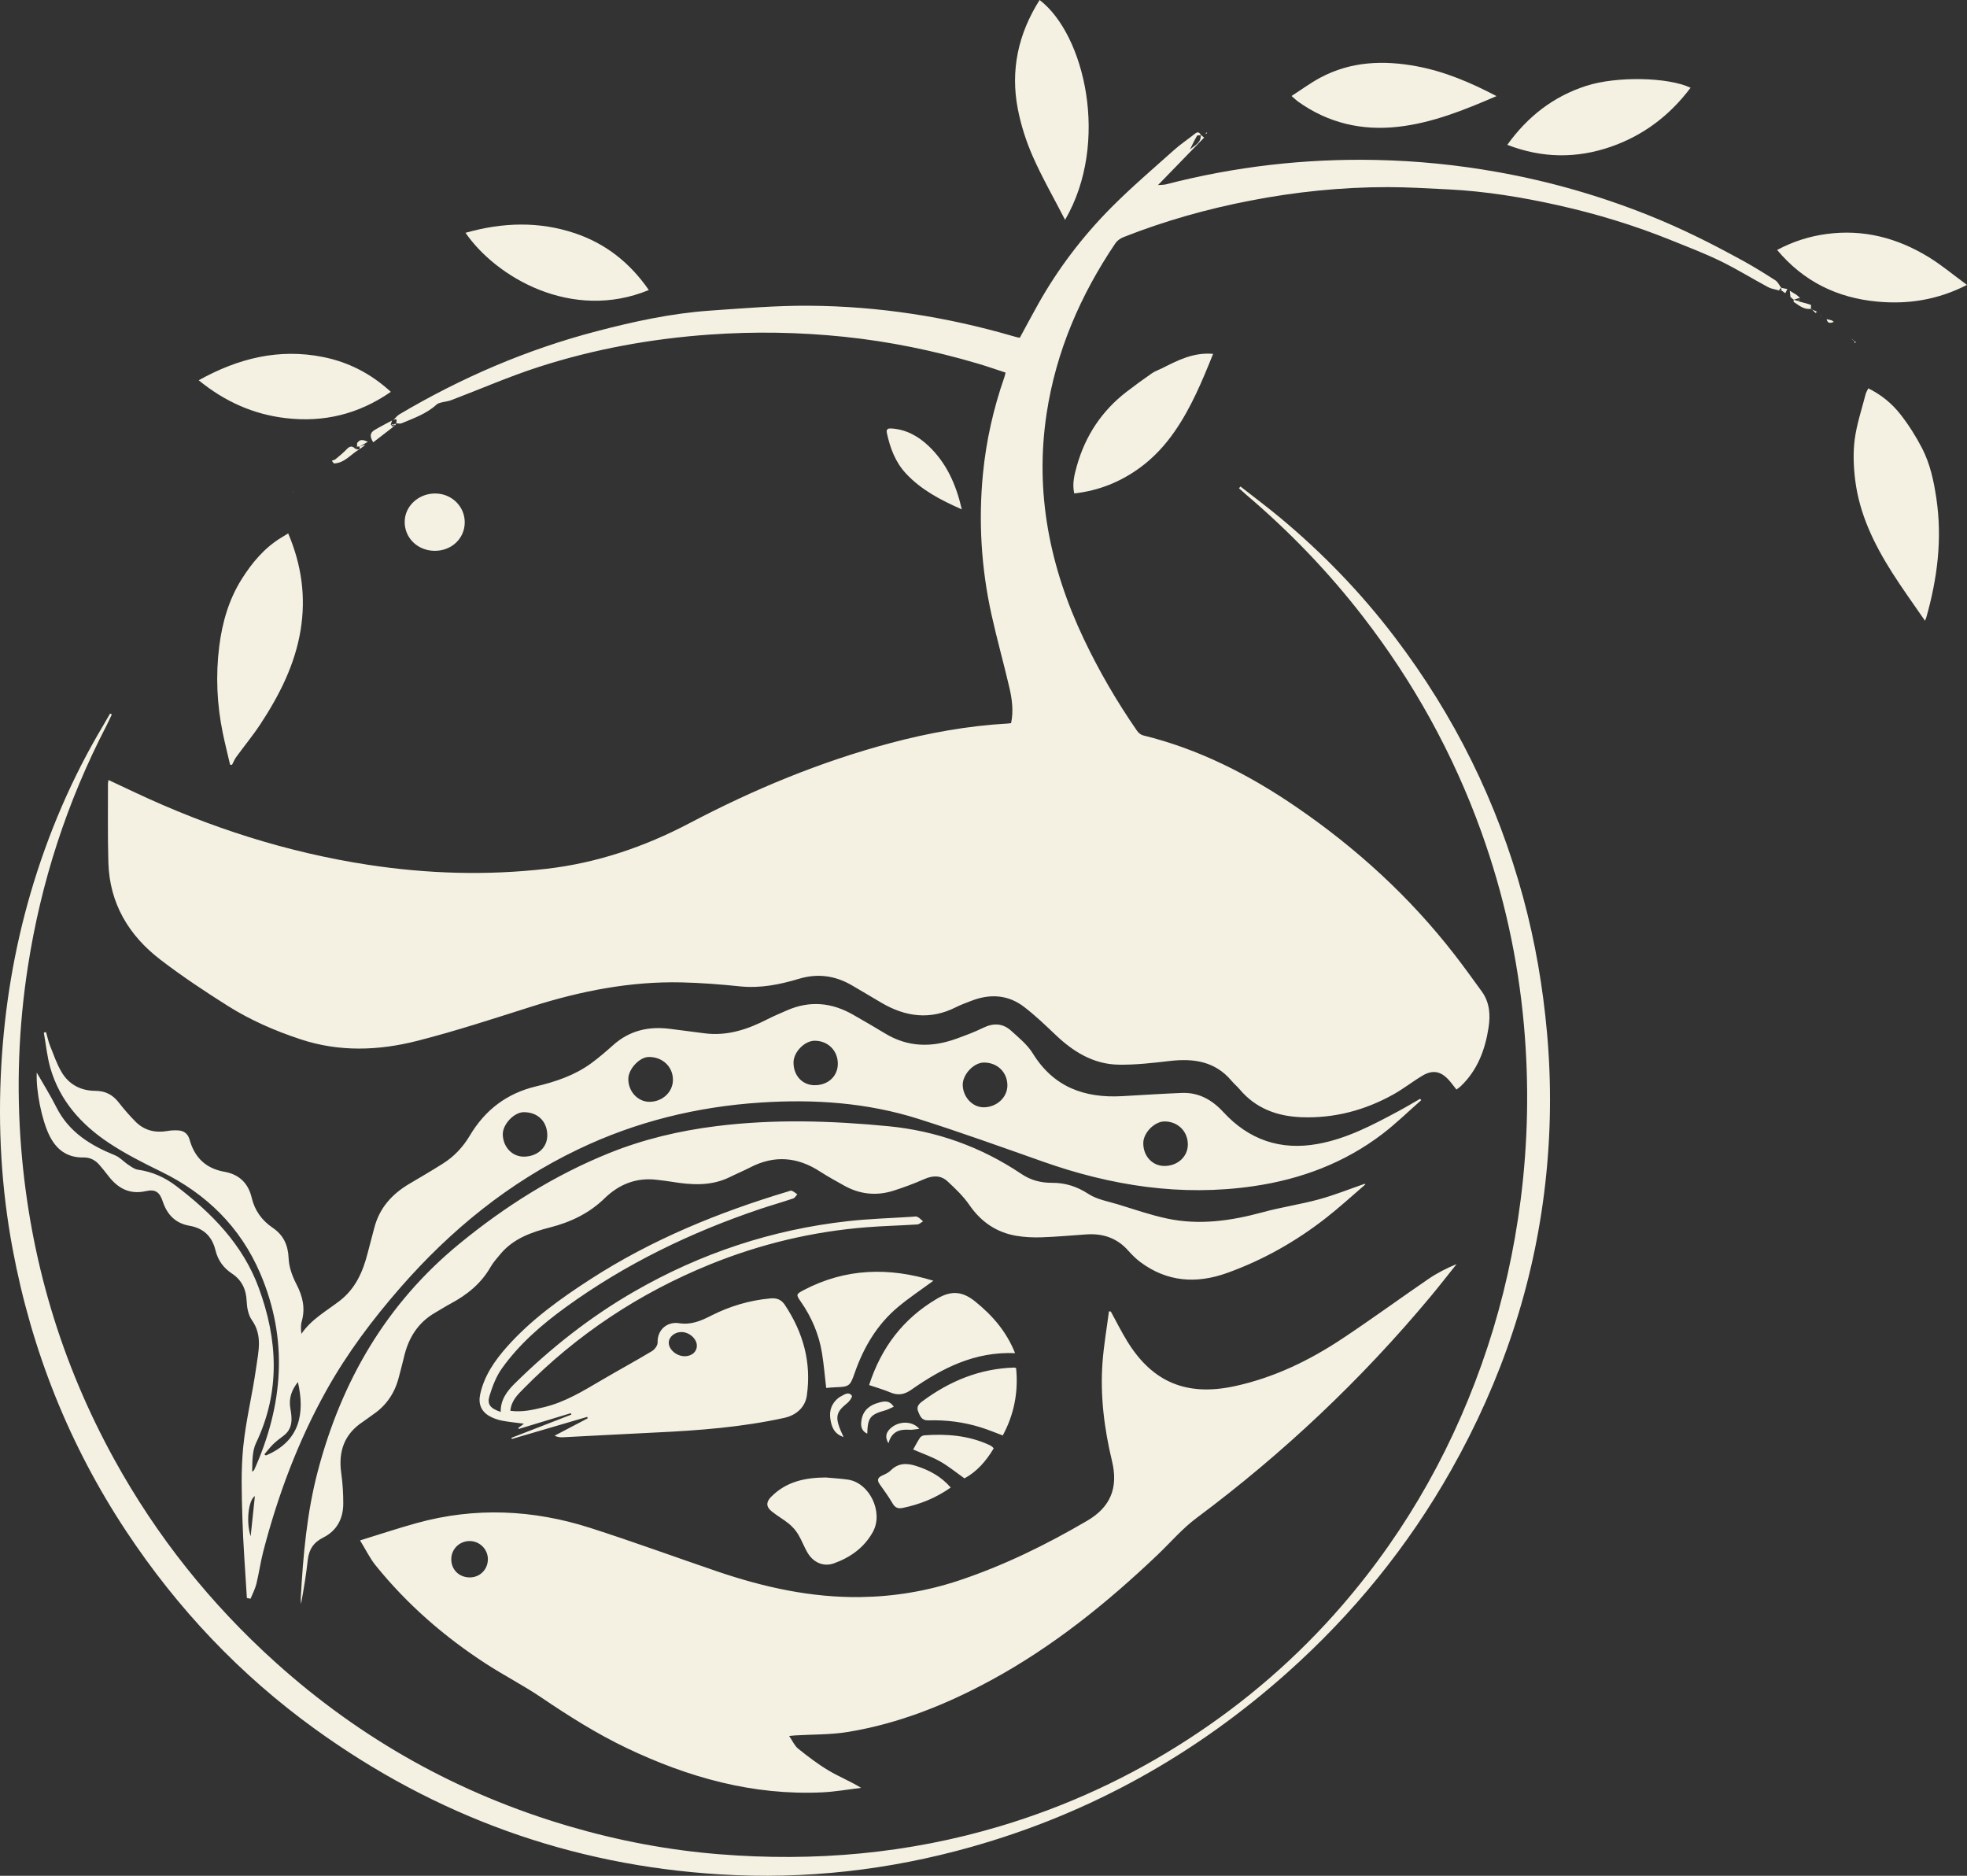 <svg width="86" height="82" viewBox="0 0 86 82" fill="none" xmlns="http://www.w3.org/2000/svg">
<rect x="0" y="0" width="86" height="82" fill="#333333" stroke="none"/>
<path d="M77.764 12.693C77.61 12.647 77.443 12.627 77.305 12.553C76.605 12.177 75.927 11.756 75.213 11.409C74.501 11.064 73.76 10.781 73.025 10.485C71.433 9.844 69.795 9.346 68.122 8.973C66.541 8.621 64.944 8.359 63.323 8.279C62.442 8.235 61.561 8.181 60.68 8.18C58.653 8.179 56.644 8.386 54.653 8.772C52.759 9.139 50.91 9.659 49.114 10.369C48.983 10.421 48.844 10.519 48.766 10.635C47.237 12.901 46.171 15.361 45.759 18.081C45.236 21.539 45.901 24.805 47.385 27.932C48.051 29.335 48.83 30.671 49.712 31.946C49.772 32.032 49.874 32.12 49.971 32.145C52.415 32.744 54.613 33.865 56.681 35.282C59.308 37.081 61.632 39.203 63.589 41.724C64.001 42.255 64.394 42.802 64.789 43.347C65.135 43.825 65.166 44.373 65.081 44.926C64.931 45.896 64.596 46.786 63.867 47.483C63.812 47.535 63.748 47.576 63.678 47.63C63.56 47.483 63.455 47.335 63.334 47.202C62.992 46.828 62.638 46.759 62.201 47.017C61.765 47.276 61.363 47.596 60.92 47.843C59.672 48.539 58.329 48.893 56.899 48.839C55.846 48.799 54.908 48.46 54.201 47.622C54.09 47.49 53.954 47.378 53.843 47.246C53.124 46.392 52.186 46.262 51.152 46.38C50.403 46.466 49.647 46.556 48.896 46.542C47.809 46.521 46.929 45.98 46.154 45.242C45.709 44.819 45.263 44.391 44.777 44.018C44.072 43.477 43.279 43.435 42.462 43.753C42.239 43.84 42.012 43.92 41.799 44.028C40.674 44.599 39.594 44.455 38.541 43.838C38.102 43.581 37.667 43.317 37.227 43.063C36.5 42.644 35.738 42.546 34.928 42.789C34.089 43.042 33.241 43.21 32.352 43.119C31.505 43.031 30.654 42.965 29.802 42.945C27.566 42.894 25.402 43.32 23.276 43.992C21.607 44.52 19.941 45.068 18.247 45.5C16.556 45.931 14.839 45.995 13.141 45.433C12.025 45.064 10.952 44.598 9.959 43.972C8.954 43.339 7.96 42.677 7.017 41.956C5.632 40.895 4.79 39.496 4.738 37.705C4.705 36.56 4.723 35.413 4.72 34.267C4.72 34.22 4.732 34.174 4.743 34.098C5.147 34.287 5.536 34.469 5.924 34.652C9.17 36.179 12.552 37.262 16.097 37.805C18.679 38.2 21.272 38.278 23.868 37.983C26.09 37.73 28.166 37.027 30.154 35.981C32.951 34.51 35.861 33.301 38.922 32.486C40.611 32.035 42.323 31.727 44.069 31.629C44.107 31.627 44.144 31.62 44.206 31.612C44.32 31.082 44.248 30.559 44.129 30.047C43.88 28.979 43.582 27.922 43.346 26.851C42.9 24.824 42.775 22.774 42.977 20.704C43.118 19.258 43.436 17.856 43.913 16.487C43.932 16.433 43.942 16.375 43.965 16.288C43.554 16.154 43.148 16.011 42.737 15.89C40.831 15.328 38.89 14.929 36.914 14.723C34.956 14.519 32.995 14.487 31.027 14.626C28.482 14.806 25.989 15.257 23.564 16.038C22.264 16.457 21.005 17.008 19.725 17.494C19.579 17.548 19.418 17.562 19.266 17.602C19.204 17.618 19.135 17.642 19.089 17.684C18.648 18.089 18.093 18.28 17.558 18.504C17.493 18.531 17.407 18.507 17.331 18.507L17.335 18.517C17.302 18.453 17.429 18.244 17.197 18.364C17.285 18.279 17.36 18.174 17.462 18.113C20.17 16.51 23.035 15.278 26.078 14.482C27.708 14.055 29.357 13.696 31.044 13.579C32.486 13.479 33.932 13.355 35.375 13.365C38.398 13.385 41.366 13.845 44.273 14.69C44.337 14.709 44.401 14.726 44.467 14.743C44.503 14.752 44.54 14.757 44.588 14.765C44.85 14.283 45.107 13.801 45.373 13.324C46.251 11.753 47.334 10.331 48.597 9.061C49.468 8.185 50.411 7.381 51.332 6.557C51.619 6.3 51.945 6.086 52.246 5.844C52.379 5.737 52.448 5.793 52.51 5.914C52.449 5.921 52.353 5.905 52.335 5.936C52.223 6.129 52.128 6.333 52.027 6.535C52.226 6.356 52.525 6.253 52.496 5.894C52.547 5.935 52.599 5.977 52.646 6.015C51.985 6.695 51.324 7.375 50.628 8.091C50.765 8.079 50.876 8.085 50.978 8.059C53.994 7.279 57.062 6.927 60.173 6.993C61.955 7.03 63.727 7.208 65.487 7.523C67.758 7.93 69.963 8.561 72.103 9.42C72.794 9.696 73.474 10.002 74.144 10.326C74.851 10.668 75.545 11.038 76.233 11.415C76.708 11.676 77.168 11.963 77.623 12.256C77.732 12.326 77.793 12.47 77.877 12.58L77.885 12.574C77.844 12.616 77.802 12.657 77.761 12.699L77.764 12.691V12.693ZM48.485 57.324C48.389 58.067 48.26 58.806 48.204 59.551C48.095 61.014 48.279 62.453 48.62 63.877C48.9 65.041 48.551 65.883 47.536 66.478C45.745 67.526 43.89 68.439 41.918 69.094C40.525 69.557 39.092 69.795 37.627 69.816C35.465 69.847 33.386 69.385 31.351 68.692C29.503 68.062 27.669 67.39 25.811 66.794C23.308 65.991 20.769 65.876 18.219 66.581C17.403 66.806 16.599 67.076 15.742 67.339C15.994 67.748 16.171 68.118 16.42 68.428C17.797 70.134 19.43 71.555 21.263 72.741C22.051 73.251 22.892 73.681 23.668 74.207C24.87 75.02 26.093 75.793 27.403 76.418C30.105 77.706 32.924 78.494 35.945 78.353C36.515 78.327 37.081 78.224 37.648 78.156C37.166 77.86 36.673 77.665 36.223 77.396C35.757 77.118 35.322 76.784 34.897 76.444C34.741 76.319 34.653 76.107 34.503 75.888C34.649 75.874 34.705 75.868 34.761 75.864C35.536 75.817 36.321 75.837 37.083 75.711C39.297 75.346 41.357 74.522 43.325 73.454C46.028 71.988 48.4 70.075 50.62 67.96C51.182 67.423 51.696 66.819 52.315 66.359C56.107 63.533 59.521 60.309 62.552 56.672C62.938 56.209 63.308 55.731 63.685 55.26C63.248 55.44 62.837 55.648 62.459 55.906C61.2 56.768 59.967 57.669 58.696 58.513C57.25 59.474 55.702 60.224 53.991 60.595C51.9 61.05 50.399 60.438 49.292 58.646C49.03 58.222 48.808 57.773 48.568 57.336C48.54 57.332 48.513 57.328 48.485 57.324ZM19.73 68.161C19.73 67.717 20.091 67.364 20.54 67.367C20.972 67.369 21.329 67.725 21.331 68.155C21.333 68.609 20.982 68.962 20.532 68.957C20.069 68.953 19.729 68.616 19.73 68.161ZM10.957 69.884C11.043 69.669 11.155 69.46 11.21 69.237C11.324 68.77 11.389 68.291 11.509 67.827C12.148 65.368 13.03 63.005 14.269 60.784C15.179 59.154 16.293 57.674 17.516 56.274C19.718 53.756 22.265 51.684 25.288 50.238C27.808 49.032 30.469 48.38 33.255 48.198C35.601 48.044 37.914 48.201 40.161 48.914C41.985 49.493 43.787 50.14 45.592 50.778C48.583 51.836 51.64 52.314 54.803 51.854C56.865 51.554 58.774 50.843 60.444 49.569C61.038 49.115 61.576 48.587 62.139 48.093C62.122 48.074 62.105 48.055 62.088 48.036C61.774 48.215 61.464 48.402 61.145 48.573C60.021 49.177 58.892 49.775 57.619 50.006C55.991 50.302 54.608 49.833 53.485 48.613C52.991 48.077 52.406 47.748 51.666 47.778C50.795 47.813 49.925 47.871 49.054 47.919C47.415 48.009 46.064 47.525 45.154 46.048C44.919 45.667 44.545 45.365 44.207 45.058C43.842 44.728 43.429 44.713 42.982 44.933C42.605 45.118 42.207 45.265 41.812 45.408C40.738 45.798 39.693 45.785 38.69 45.173C38.232 44.893 37.765 44.627 37.299 44.359C36.366 43.823 35.403 43.731 34.406 44.169C34.117 44.296 33.824 44.418 33.543 44.562C32.683 45.002 31.794 45.298 30.809 45.172C30.306 45.108 29.802 45.041 29.299 44.977C28.369 44.857 27.529 45.043 26.811 45.685C26.503 45.96 26.189 46.231 25.857 46.475C25.133 47.008 24.294 47.287 23.434 47.492C22.158 47.796 21.207 48.522 20.54 49.645C20.245 50.141 19.858 50.554 19.372 50.862C18.887 51.17 18.389 51.459 17.894 51.752C17.137 52.2 16.585 52.81 16.362 53.686C16.269 54.049 16.168 54.41 16.076 54.774C15.868 55.592 15.543 56.334 14.848 56.869C14.269 57.314 13.612 57.67 13.177 58.311C13.155 58.12 13.143 57.936 13.191 57.77C13.359 57.184 13.232 56.663 12.957 56.132C12.78 55.791 12.635 55.393 12.62 55.015C12.596 54.43 12.395 53.994 11.922 53.672C11.45 53.351 11.136 52.919 11.004 52.357C10.853 51.717 10.45 51.336 9.808 51.223C9.004 51.082 8.509 50.604 8.292 49.829C8.215 49.554 8.041 49.427 7.776 49.415C7.625 49.408 7.469 49.415 7.32 49.441C6.783 49.534 6.305 49.419 5.919 49.027C5.663 48.767 5.421 48.491 5.198 48.203C4.931 47.86 4.615 47.688 4.167 47.686C3.533 47.684 3.004 47.409 2.682 46.849C2.478 46.495 2.341 46.1 2.189 45.717C2.113 45.524 2.07 45.318 2.012 45.118C1.98 45.126 1.948 45.133 1.916 45.14C2.009 45.658 2.058 46.189 2.203 46.692C2.615 48.12 3.559 49.165 4.761 49.963C5.484 50.443 6.267 50.839 7.05 51.221C9.026 52.185 10.511 53.644 11.377 55.666C12.616 58.556 12.384 61.431 11.113 64.259C11.098 64.291 11.055 64.311 11.025 64.336C11.036 63.899 11.021 63.444 11.194 63.081C12.27 60.826 12.144 58.551 11.309 56.288C10.616 54.411 9.262 53.033 7.704 51.847C7.211 51.472 6.656 51.219 6.03 51.134C5.882 51.114 5.74 51.005 5.608 50.917C5.411 50.787 5.243 50.592 5.03 50.505C3.958 50.07 3.015 49.495 2.467 48.407C2.205 47.885 1.893 47.388 1.607 46.887C1.569 47.677 1.822 48.945 2.155 49.628C2.46 50.255 2.934 50.612 3.652 50.599C3.937 50.593 4.172 50.715 4.355 50.934C4.479 51.081 4.603 51.228 4.719 51.382C5.141 51.94 5.654 52.233 6.385 52.069C6.796 51.977 6.982 52.115 7.116 52.523C7.308 53.104 7.678 53.479 8.285 53.584C8.903 53.692 9.274 54.052 9.421 54.657C9.526 55.089 9.769 55.426 10.135 55.669C10.572 55.958 10.762 56.36 10.785 56.885C10.797 57.164 10.855 57.487 11.011 57.705C11.491 58.379 11.295 59.098 11.198 59.796C11.037 60.955 10.748 62.099 10.633 63.262C10.533 64.282 10.567 65.32 10.597 66.348C10.631 67.519 10.726 68.689 10.794 69.859C10.849 69.869 10.903 69.878 10.958 69.888L10.957 69.884ZM49.986 49.962C49.993 49.515 50.477 49.025 50.914 49.024C51.497 49.021 51.937 49.459 51.934 50.038C51.93 50.569 51.481 50.975 50.902 50.97C50.373 50.965 49.978 50.53 49.986 49.962ZM28.398 48.166C27.884 48.167 27.463 47.71 27.471 47.158C27.476 46.729 27.962 46.211 28.361 46.206C28.967 46.197 29.426 46.633 29.422 47.211C29.418 47.741 28.964 48.164 28.398 48.166ZM34.694 46.437C34.7 45.985 35.182 45.496 35.618 45.496C36.203 45.496 36.637 45.932 36.631 46.513C36.625 47.057 36.193 47.448 35.606 47.44C35.072 47.434 34.686 47.009 34.694 46.437ZM21.982 49.603C21.967 49.16 22.472 48.619 22.9 48.619C23.507 48.617 23.919 49.017 23.929 49.616C23.937 50.153 23.512 50.552 22.92 50.563C22.406 50.573 22.001 50.158 21.982 49.603ZM43.01 48.406C42.527 48.408 42.112 47.974 42.092 47.446C42.074 46.98 42.571 46.447 43.022 46.449C43.603 46.45 44.034 46.865 44.045 47.432C44.054 47.962 43.586 48.403 43.01 48.406ZM11.939 63.138C12.075 63.005 12.229 62.888 12.384 62.774C12.814 62.457 12.775 62.016 12.695 61.57C12.617 61.132 12.749 60.763 13.025 60.416C13.333 61.763 13.129 62.997 11.624 63.626C11.602 63.61 11.581 63.593 11.559 63.577C11.685 63.43 11.801 63.273 11.939 63.138ZM10.959 67.16C10.752 66.536 10.861 65.57 11.144 65.401C11.081 66.003 11.02 66.581 10.959 67.16ZM54.169 21.344C54.281 21.443 54.391 21.544 54.505 21.642C56.378 23.234 58.075 24.996 59.581 26.943C61.798 29.81 63.535 32.944 64.763 36.358C65.748 39.096 66.37 41.917 66.629 44.822C66.856 47.377 66.809 49.925 66.483 52.467C66.203 54.649 65.728 56.789 65.04 58.879C63.661 63.063 61.562 66.842 58.688 70.172C56.723 72.448 54.469 74.398 51.946 76.033C49.386 77.694 46.647 78.959 43.728 79.832C39.711 81.034 35.611 81.394 31.441 81.058C29.217 80.879 27.038 80.466 24.899 79.84C20.084 78.431 15.807 76.051 12.066 72.688C9.216 70.126 6.856 67.171 5.005 63.814C2.668 59.577 1.316 55.032 0.927 50.203C0.712 47.541 0.811 44.886 1.22 42.247C1.792 38.554 2.931 35.046 4.651 31.73C4.735 31.567 4.81 31.398 4.889 31.232C4.864 31.219 4.839 31.205 4.814 31.192C4.717 31.359 4.623 31.527 4.524 31.693C3.145 34.001 2.093 36.457 1.34 39.033C0.62 41.498 0.201 44.02 0.056 46.592C-0.096 49.282 0.057 51.949 0.551 54.592C1.382 59.046 3.027 63.178 5.53 66.956C7.758 70.319 10.485 73.204 13.749 75.567C19.046 79.401 24.955 81.538 31.471 81.938C35.196 82.168 38.86 81.754 42.453 80.742C47.652 79.278 52.258 76.711 56.29 73.113C59.158 70.554 61.563 67.605 63.458 64.246C65.655 60.354 67.058 56.195 67.561 51.744C67.809 49.556 67.835 47.362 67.639 45.164C67.459 43.154 67.122 41.176 66.594 39.229C65.466 35.07 63.588 31.285 60.988 27.863C59.511 25.917 57.821 24.17 55.944 22.61C55.387 22.148 54.806 21.715 54.235 21.268L54.169 21.346V21.344ZM59.666 51.75C59 51.98 58.344 52.245 57.666 52.43C56.854 52.652 56.015 52.772 55.204 52.994C53.826 53.37 52.438 53.569 51.027 53.269C50.299 53.115 49.59 52.867 48.877 52.649C48.439 52.516 47.96 52.436 47.589 52.194C47.088 51.868 46.581 51.705 45.999 51.707C45.515 51.709 45.077 51.601 44.654 51.317C42.894 50.136 40.951 49.437 38.842 49.233C36.336 48.99 33.828 48.915 31.322 49.229C29.709 49.43 28.135 49.801 26.625 50.411C24.233 51.377 22.076 52.739 20.081 54.375C16.896 56.987 14.935 60.361 13.893 64.319C13.415 66.137 13.253 67.997 13.149 69.865C13.144 69.948 13.157 70.034 13.161 70.117C13.28 69.471 13.386 68.836 13.456 68.196C13.507 67.733 13.71 67.424 14.134 67.213C14.729 66.916 15.007 66.385 15.008 65.728C15.009 65.286 14.982 64.84 14.92 64.403C14.786 63.454 15.048 62.691 15.866 62.154C16.018 62.053 16.16 61.937 16.311 61.835C16.903 61.434 17.27 60.878 17.442 60.186C17.512 59.906 17.593 59.629 17.657 59.348C17.849 58.501 18.267 57.817 19.035 57.378C19.26 57.25 19.478 57.108 19.706 56.986C20.421 56.603 21.033 56.112 21.445 55.392C21.563 55.186 21.727 55.003 21.881 54.819C22.448 54.142 23.232 53.866 24.049 53.657C24.947 53.428 25.759 53.041 26.432 52.386C27.075 51.761 27.835 51.463 28.736 51.577C28.945 51.603 29.155 51.626 29.363 51.66C30.235 51.804 31.098 51.861 31.924 51.449C32.216 51.304 32.518 51.179 32.807 51.03C33.862 50.486 34.871 50.575 35.856 51.216C36.194 51.435 36.549 51.627 36.9 51.825C37.589 52.212 38.316 52.289 39.066 52.051C39.521 51.906 39.971 51.738 40.408 51.546C40.779 51.383 41.13 51.367 41.427 51.642C41.768 51.959 42.115 52.288 42.377 52.669C42.887 53.41 43.558 53.873 44.431 54.023C44.797 54.085 45.176 54.102 45.548 54.089C46.199 54.067 46.849 54.006 47.499 53.962C48.22 53.913 48.84 54.118 49.331 54.674C49.49 54.853 49.662 55.025 49.853 55.168C51.024 56.044 52.308 56.128 53.644 55.65C55.217 55.086 56.659 54.271 57.976 53.241C58.569 52.778 59.124 52.267 59.696 51.777C59.686 51.769 59.675 51.761 59.664 51.752L59.666 51.75ZM21.404 61.012C21.533 60.597 21.695 60.169 21.944 59.82C22.706 58.753 23.689 57.903 24.743 57.139C27.344 55.254 30.199 53.874 33.233 52.852C33.714 52.691 34.203 52.552 34.683 52.39C34.754 52.366 34.801 52.272 34.859 52.21C34.78 52.156 34.705 52.09 34.618 52.054C34.574 52.036 34.507 52.07 34.452 52.086C31.412 52.999 28.492 54.19 25.813 55.923C24.496 56.775 23.226 57.685 22.173 58.867C21.631 59.477 21.172 60.135 20.994 60.953C20.904 61.369 21.039 61.705 21.406 61.909C21.571 62.001 21.758 62.066 21.942 62.103C22.244 62.163 22.552 62.189 22.909 62.237C22.792 62.324 22.727 62.373 22.661 62.422C22.667 62.437 22.674 62.452 22.68 62.467C23.44 62.237 24.198 62.007 24.957 61.777C24.965 61.798 24.972 61.819 24.979 61.84C24.107 62.178 23.234 62.517 22.361 62.855C22.367 62.872 22.374 62.888 22.379 62.905C23.478 62.583 24.576 62.261 25.674 61.939C25.682 61.96 25.69 61.98 25.697 62.001C25.214 62.255 24.73 62.509 24.247 62.762C24.373 62.822 24.486 62.837 24.598 62.831C25.948 62.763 27.298 62.688 28.648 62.623C30.545 62.534 32.435 62.391 34.295 61.981C34.832 61.862 35.204 61.504 35.275 61.014C35.485 59.56 35.116 58.248 34.313 57.041C34.154 56.802 33.949 56.735 33.674 56.761C32.765 56.844 31.907 57.101 31.096 57.512C30.647 57.74 30.221 57.928 29.681 57.843C29.212 57.77 28.736 58.086 28.751 58.695C28.754 58.819 28.622 58.994 28.504 59.065C27.78 59.499 27.038 59.902 26.31 60.329C25.507 60.8 24.715 61.29 23.797 61.512C23.317 61.629 22.836 61.744 22.314 61.673C22.352 61.238 22.625 60.975 22.884 60.712C25.229 58.331 27.957 56.527 31.045 55.273C33.244 54.381 35.529 53.836 37.894 53.649C38.629 53.591 39.367 53.575 40.103 53.527C40.191 53.521 40.273 53.438 40.358 53.391C40.276 53.324 40.203 53.24 40.11 53.195C40.048 53.165 39.959 53.186 39.883 53.191C38.946 53.252 38.005 53.279 37.072 53.383C33.755 53.752 30.647 54.783 27.749 56.448C25.824 57.554 24.092 58.917 22.511 60.475C22.17 60.812 21.884 61.182 21.891 61.722C21.434 61.569 21.286 61.392 21.404 61.011V61.012ZM29.239 58.701C29.236 58.449 29.493 58.229 29.79 58.23C30.142 58.231 30.473 58.528 30.468 58.839C30.463 59.098 30.243 59.286 29.94 59.288C29.587 59.29 29.242 59.002 29.239 58.701ZM81.569 17.228C81.401 17.886 81.179 18.537 81.091 19.206C81.015 19.79 81.039 20.401 81.112 20.987C81.295 22.467 81.934 23.779 82.72 25.02C83.171 25.731 83.668 26.413 84.164 27.137C84.197 27.054 84.21 27.028 84.218 27C84.703 25.292 84.925 23.568 84.661 21.789C84.548 21.029 84.391 20.29 84.045 19.613C83.776 19.089 83.456 18.583 83.095 18.12C82.725 17.645 82.257 17.259 81.685 16.976C81.638 17.077 81.589 17.149 81.569 17.228ZM12.278 23.514C11.548 23.964 11.013 24.608 10.565 25.32C10.003 26.212 9.717 27.212 9.586 28.251C9.425 29.53 9.483 30.806 9.746 32.07C9.841 32.525 9.955 32.977 10.06 33.43C10.088 33.432 10.117 33.433 10.145 33.434C10.206 33.32 10.253 33.197 10.328 33.093C10.677 32.613 11.056 32.156 11.382 31.661C12.215 30.393 12.898 29.055 13.145 27.532C13.378 26.089 13.188 24.701 12.6 23.317C12.473 23.395 12.376 23.454 12.279 23.514H12.278ZM45.453 0C44.522 1.47 44.168 3.063 44.502 4.771C44.64 5.476 44.864 6.179 45.154 6.837C45.563 7.763 46.069 8.645 46.567 9.611C48.534 6.228 47.421 1.504 45.453 0ZM50.805 16.118C50.801 16.113 50.798 16.109 50.795 16.104C50.65 16.175 50.493 16.228 50.362 16.319C49.986 16.58 49.616 16.849 49.254 17.128C48.174 17.961 47.454 19.047 47.084 20.359C46.974 20.747 46.871 21.15 46.967 21.571C48.047 21.449 48.996 21.066 49.855 20.435C50.455 19.993 50.947 19.457 51.369 18.844C52.078 17.817 52.553 16.678 53.039 15.469C52.177 15.394 51.488 15.754 50.797 16.104C50.8 16.109 50.803 16.113 50.805 16.118ZM61.945 2.898C60.489 2.626 59.062 2.68 57.724 3.396C57.301 3.622 56.911 3.911 56.468 4.196C56.609 4.317 56.675 4.385 56.751 4.439C58.068 5.382 59.545 5.722 61.132 5.542C62.626 5.373 64.011 4.814 65.43 4.201C64.285 3.601 63.159 3.125 61.945 2.898ZM28.367 12.679C27.552 11.498 26.491 10.652 25.142 10.198C23.563 9.667 21.972 9.719 20.353 10.177C21.688 12.116 24.998 14.066 28.367 12.679ZM82.069 13.184C83.407 13.31 84.706 13.117 86 12.455C85.398 12.014 84.89 11.587 84.33 11.243C82.957 10.4 81.47 10.01 79.852 10.23C79.106 10.331 78.402 10.553 77.699 10.927C78.862 12.317 80.339 13.022 82.069 13.184ZM14.126 15.607C12.2 15.221 10.418 15.659 8.688 16.624C9.827 17.556 11.087 18.116 12.505 18.28C14.142 18.469 15.659 18.118 17.088 17.13C16.211 16.325 15.232 15.829 14.126 15.607ZM70.424 6.417C71.843 5.926 73.004 5.05 73.914 3.836C72.93 3.369 70.679 3.325 69.349 3.754C67.93 4.213 66.803 5.077 65.901 6.331C67.423 6.92 68.93 6.933 70.424 6.417ZM42.649 56.905C42.091 56.45 41.603 56.398 40.966 56.773C39.485 57.646 38.534 58.903 37.998 60.548C38.321 60.659 38.625 60.742 38.913 60.865C39.255 61.013 39.534 60.97 39.843 60.753C41.192 59.807 42.624 59.077 44.381 59.153C44.001 58.202 43.394 57.511 42.649 56.905ZM35.139 56.397C34.803 56.574 34.798 56.594 35.014 56.904C35.487 57.584 35.806 58.331 35.939 59.149C36.02 59.649 36.061 60.156 36.122 60.674C36.263 60.664 36.404 60.648 36.545 60.643C37.123 60.626 37.171 60.587 37.362 60.036C37.754 58.908 38.343 57.903 39.266 57.133C39.748 56.73 40.276 56.38 40.809 55.988C38.871 55.392 36.974 55.434 35.139 56.397ZM33.722 65.425C33.497 65.653 33.483 65.859 33.73 66.062C33.973 66.263 34.255 66.415 34.499 66.616C34.654 66.744 34.795 66.906 34.9 67.079C35.058 67.341 35.16 67.637 35.32 67.898C35.578 68.319 36.019 68.499 36.457 68.343C37.18 68.084 37.787 67.653 38.166 66.963C38.636 66.105 38.017 64.819 37.072 64.682C36.751 64.635 36.425 64.619 36.101 64.588C35.21 64.595 34.383 64.762 33.724 65.426L33.722 65.425ZM44.353 59.783C42.844 59.826 41.518 60.371 40.318 61.265C40.166 61.378 40.06 61.504 40.143 61.702C40.227 61.903 40.291 62.102 40.592 62.092C41.372 62.067 42.141 62.166 42.887 62.4C43.204 62.498 43.512 62.628 43.843 62.751C44.344 61.82 44.528 60.842 44.426 59.809C44.387 59.796 44.37 59.783 44.353 59.783ZM19.043 21.573C18.315 21.563 17.709 22.109 17.694 22.79C17.677 23.503 18.248 24.069 18.992 24.079C19.729 24.089 20.307 23.556 20.319 22.854C20.331 22.153 19.764 21.583 19.043 21.573ZM40.592 19.489C40.144 19.065 39.62 18.777 38.989 18.731C38.845 18.721 38.734 18.741 38.776 18.933C38.918 19.588 39.146 20.203 39.611 20.701C40.279 21.418 41.125 21.858 42.051 22.267C41.801 21.173 41.376 20.23 40.592 19.489ZM43.445 63.316C43.416 63.282 43.399 63.258 43.377 63.241C43.338 63.214 43.297 63.186 43.254 63.167C42.349 62.751 41.392 62.674 40.416 62.745C40.348 62.751 40.26 62.794 40.224 62.849C40.109 63.022 40.013 63.21 39.926 63.365C40.333 63.542 40.733 63.679 41.096 63.883C41.461 64.088 41.789 64.359 42.169 64.627C42.707 64.336 43.117 63.869 43.445 63.316ZM40.052 64.083C39.632 63.95 39.27 63.954 38.939 64.285C38.841 64.383 38.7 64.444 38.571 64.503C38.379 64.591 38.331 64.7 38.461 64.882C38.656 65.157 38.855 65.43 39.024 65.72C39.134 65.909 39.261 65.962 39.468 65.919C40.219 65.764 40.916 65.487 41.567 65.028C41.144 64.54 40.632 64.268 40.052 64.083ZM37.056 61.325C37.149 61.25 37.274 61.058 37.246 61.016C37.13 60.846 36.964 60.927 36.818 61.014C36.768 61.044 36.714 61.066 36.669 61.101C36.368 61.334 36.25 61.651 36.303 62.017C36.352 62.353 36.451 62.675 36.881 62.819C36.48 61.966 36.513 61.76 37.056 61.325ZM38.712 61.651C38.831 61.617 38.943 61.553 39.076 61.495C38.874 61.189 38.635 61.258 38.409 61.32C38.022 61.425 37.737 61.653 37.668 62.068C37.631 62.289 37.625 62.53 37.917 62.674C37.938 61.967 38.045 61.838 38.712 61.651ZM39.764 62.502C39.891 62.511 40.02 62.48 40.194 62.462C39.904 62.127 39.374 62.115 39.019 62.372C38.742 62.573 38.67 62.807 38.845 63.094C38.981 62.58 39.328 62.471 39.764 62.502ZM17.081 18.559V18.569C17.1 18.506 17.12 18.444 17.141 18.381C16.885 18.519 16.625 18.65 16.375 18.799C16.175 18.919 16.157 19.088 16.319 19.335C16.619 19.103 16.905 18.883 17.19 18.663C17.154 18.628 17.117 18.593 17.081 18.559ZM15.722 19.644C15.671 19.644 15.621 19.644 15.57 19.644C15.556 19.639 15.548 19.636 15.546 19.636C15.422 19.489 15.307 19.482 15.166 19.631C15.017 19.789 14.846 19.927 14.679 20.067C14.633 20.105 14.564 20.118 14.506 20.142C14.537 20.182 14.569 20.221 14.6 20.26C15.067 20.245 15.345 19.851 15.714 19.64L15.723 19.645L15.722 19.644ZM78.658 13.169C78.58 13.147 78.502 13.125 78.424 13.103C78.424 13.103 78.425 13.104 78.426 13.105C78.425 13.137 78.41 13.19 78.424 13.199C78.658 13.35 78.875 13.552 79.19 13.496C79.19 13.496 79.172 13.509 79.172 13.509C79.172 13.445 79.19 13.332 79.171 13.326C78.997 13.265 78.817 13.223 78.639 13.176L78.658 13.169ZM78.698 13.018C78.639 12.969 78.581 12.92 78.522 12.871C78.522 12.871 78.527 12.877 78.528 12.878C78.436 12.822 78.344 12.767 78.251 12.71C78.262 12.802 78.272 12.893 78.282 12.985C78.33 13.025 78.379 13.065 78.426 13.105C78.425 13.104 78.424 13.103 78.424 13.103C78.515 13.075 78.606 13.047 78.698 13.018ZM15.599 19.52C15.64 19.52 15.681 19.52 15.722 19.52L15.713 19.529C15.837 19.456 15.96 19.384 16.084 19.312C15.918 19.247 15.749 19.158 15.617 19.371C15.64 19.357 15.663 19.343 15.639 19.357C15.667 19.365 15.642 19.358 15.616 19.35C15.613 19.408 15.61 19.466 15.607 19.524L15.599 19.52ZM80.098 14.03C80.099 14.023 80.101 14.016 80.102 14.009C80.021 13.99 79.94 13.97 79.858 13.951L79.863 13.946C79.9 14.144 80.025 14.137 80.178 14.07C80.15 14.049 80.121 14.029 80.093 14.009C80.094 14.016 80.096 14.023 80.098 14.03ZM77.876 12.581L77.884 12.575C77.884 12.617 77.885 12.659 77.885 12.701L77.883 12.693C77.941 12.735 77.999 12.776 78.057 12.818C78.086 12.757 78.116 12.697 78.145 12.636C78.055 12.618 77.965 12.599 77.876 12.581ZM79.374 13.676L79.372 13.684C79.394 13.661 79.417 13.639 79.439 13.617L79.431 13.62C79.345 13.583 79.258 13.546 79.172 13.509C79.172 13.509 79.19 13.496 79.19 13.496C79.252 13.556 79.313 13.615 79.374 13.676ZM15.722 19.52C15.722 19.561 15.722 19.603 15.722 19.644L15.713 19.639C15.8 19.577 15.886 19.515 15.973 19.453C15.944 19.457 15.914 19.46 15.886 19.464C15.829 19.486 15.772 19.508 15.715 19.53L15.723 19.521L15.722 19.52ZM52.711 5.832C52.723 5.837 52.741 5.851 52.745 5.847C52.757 5.836 52.764 5.819 52.773 5.804C52.765 5.801 52.757 5.799 52.744 5.793C52.734 5.805 52.723 5.819 52.711 5.832ZM15.6 19.521L15.609 19.525C15.588 19.562 15.567 19.599 15.546 19.636C15.548 19.636 15.556 19.639 15.57 19.644C15.58 19.603 15.59 19.562 15.6 19.521ZM81.062 14.902C81.075 14.934 81.087 14.966 81.099 14.999C81.113 14.983 81.128 14.968 81.142 14.953C81.113 14.937 81.085 14.922 81.056 14.906C81.056 14.906 81.061 14.902 81.062 14.902ZM78.659 13.169C78.67 13.116 78.681 13.063 78.692 13.01C78.675 13.065 78.658 13.121 78.641 13.176L78.659 13.169ZM12.818 21.493C12.816 21.5 12.81 21.509 12.812 21.513C12.815 21.518 12.825 21.52 12.835 21.524C12.829 21.512 12.823 21.502 12.818 21.493ZM17.212 18.536C17.234 18.558 17.256 18.58 17.278 18.602L17.274 18.594C17.294 18.566 17.313 18.537 17.332 18.508L17.336 18.518C17.297 18.526 17.259 18.534 17.22 18.543L17.212 18.536ZM80.981 14.829C80.959 14.82 80.937 14.811 80.96 14.821C80.941 14.804 80.958 14.819 80.975 14.834L80.981 14.829ZM77.883 12.693C77.843 12.693 77.804 12.693 77.764 12.693L77.761 12.701C77.802 12.701 77.844 12.7 77.885 12.701L77.883 12.693ZM79.864 13.946C79.843 13.951 79.822 13.956 79.845 13.951C79.819 13.946 79.838 13.95 79.858 13.953C79.859 13.952 79.864 13.946 79.864 13.946ZM79.623 13.791C79.63 13.795 79.639 13.798 79.647 13.802C79.642 13.799 79.636 13.796 79.631 13.794L79.623 13.791ZM79.631 13.794C79.616 13.793 79.601 13.791 79.585 13.79C79.59 13.795 79.595 13.804 79.601 13.804C79.608 13.804 79.614 13.796 79.621 13.792L79.63 13.794H79.631ZM17.274 18.594L17.278 18.602C17.256 18.602 17.234 18.603 17.211 18.603L17.22 18.596C17.207 18.618 17.195 18.64 17.182 18.662C17.213 18.639 17.243 18.617 17.274 18.594ZM80.975 14.834C81.001 14.858 81.029 14.883 81.056 14.906C81.056 14.906 81.061 14.902 81.062 14.902C81.035 14.878 81.008 14.853 80.981 14.829L80.975 14.834ZM79.433 13.682C79.413 13.68 79.394 13.678 79.374 13.676L79.372 13.684C79.394 13.684 79.418 13.685 79.44 13.685L79.433 13.682ZM79.431 13.62C79.436 13.634 79.442 13.648 79.445 13.662C79.446 13.668 79.437 13.676 79.433 13.682L79.439 13.684C79.439 13.662 79.439 13.639 79.438 13.616L79.43 13.62L79.431 13.62ZM17.211 18.603C17.211 18.581 17.211 18.558 17.212 18.536L17.22 18.543C17.173 18.551 17.127 18.56 17.081 18.569V18.559C17.127 18.572 17.174 18.584 17.22 18.596L17.211 18.603Z" fill="#F4F1E3"/>
</svg>
